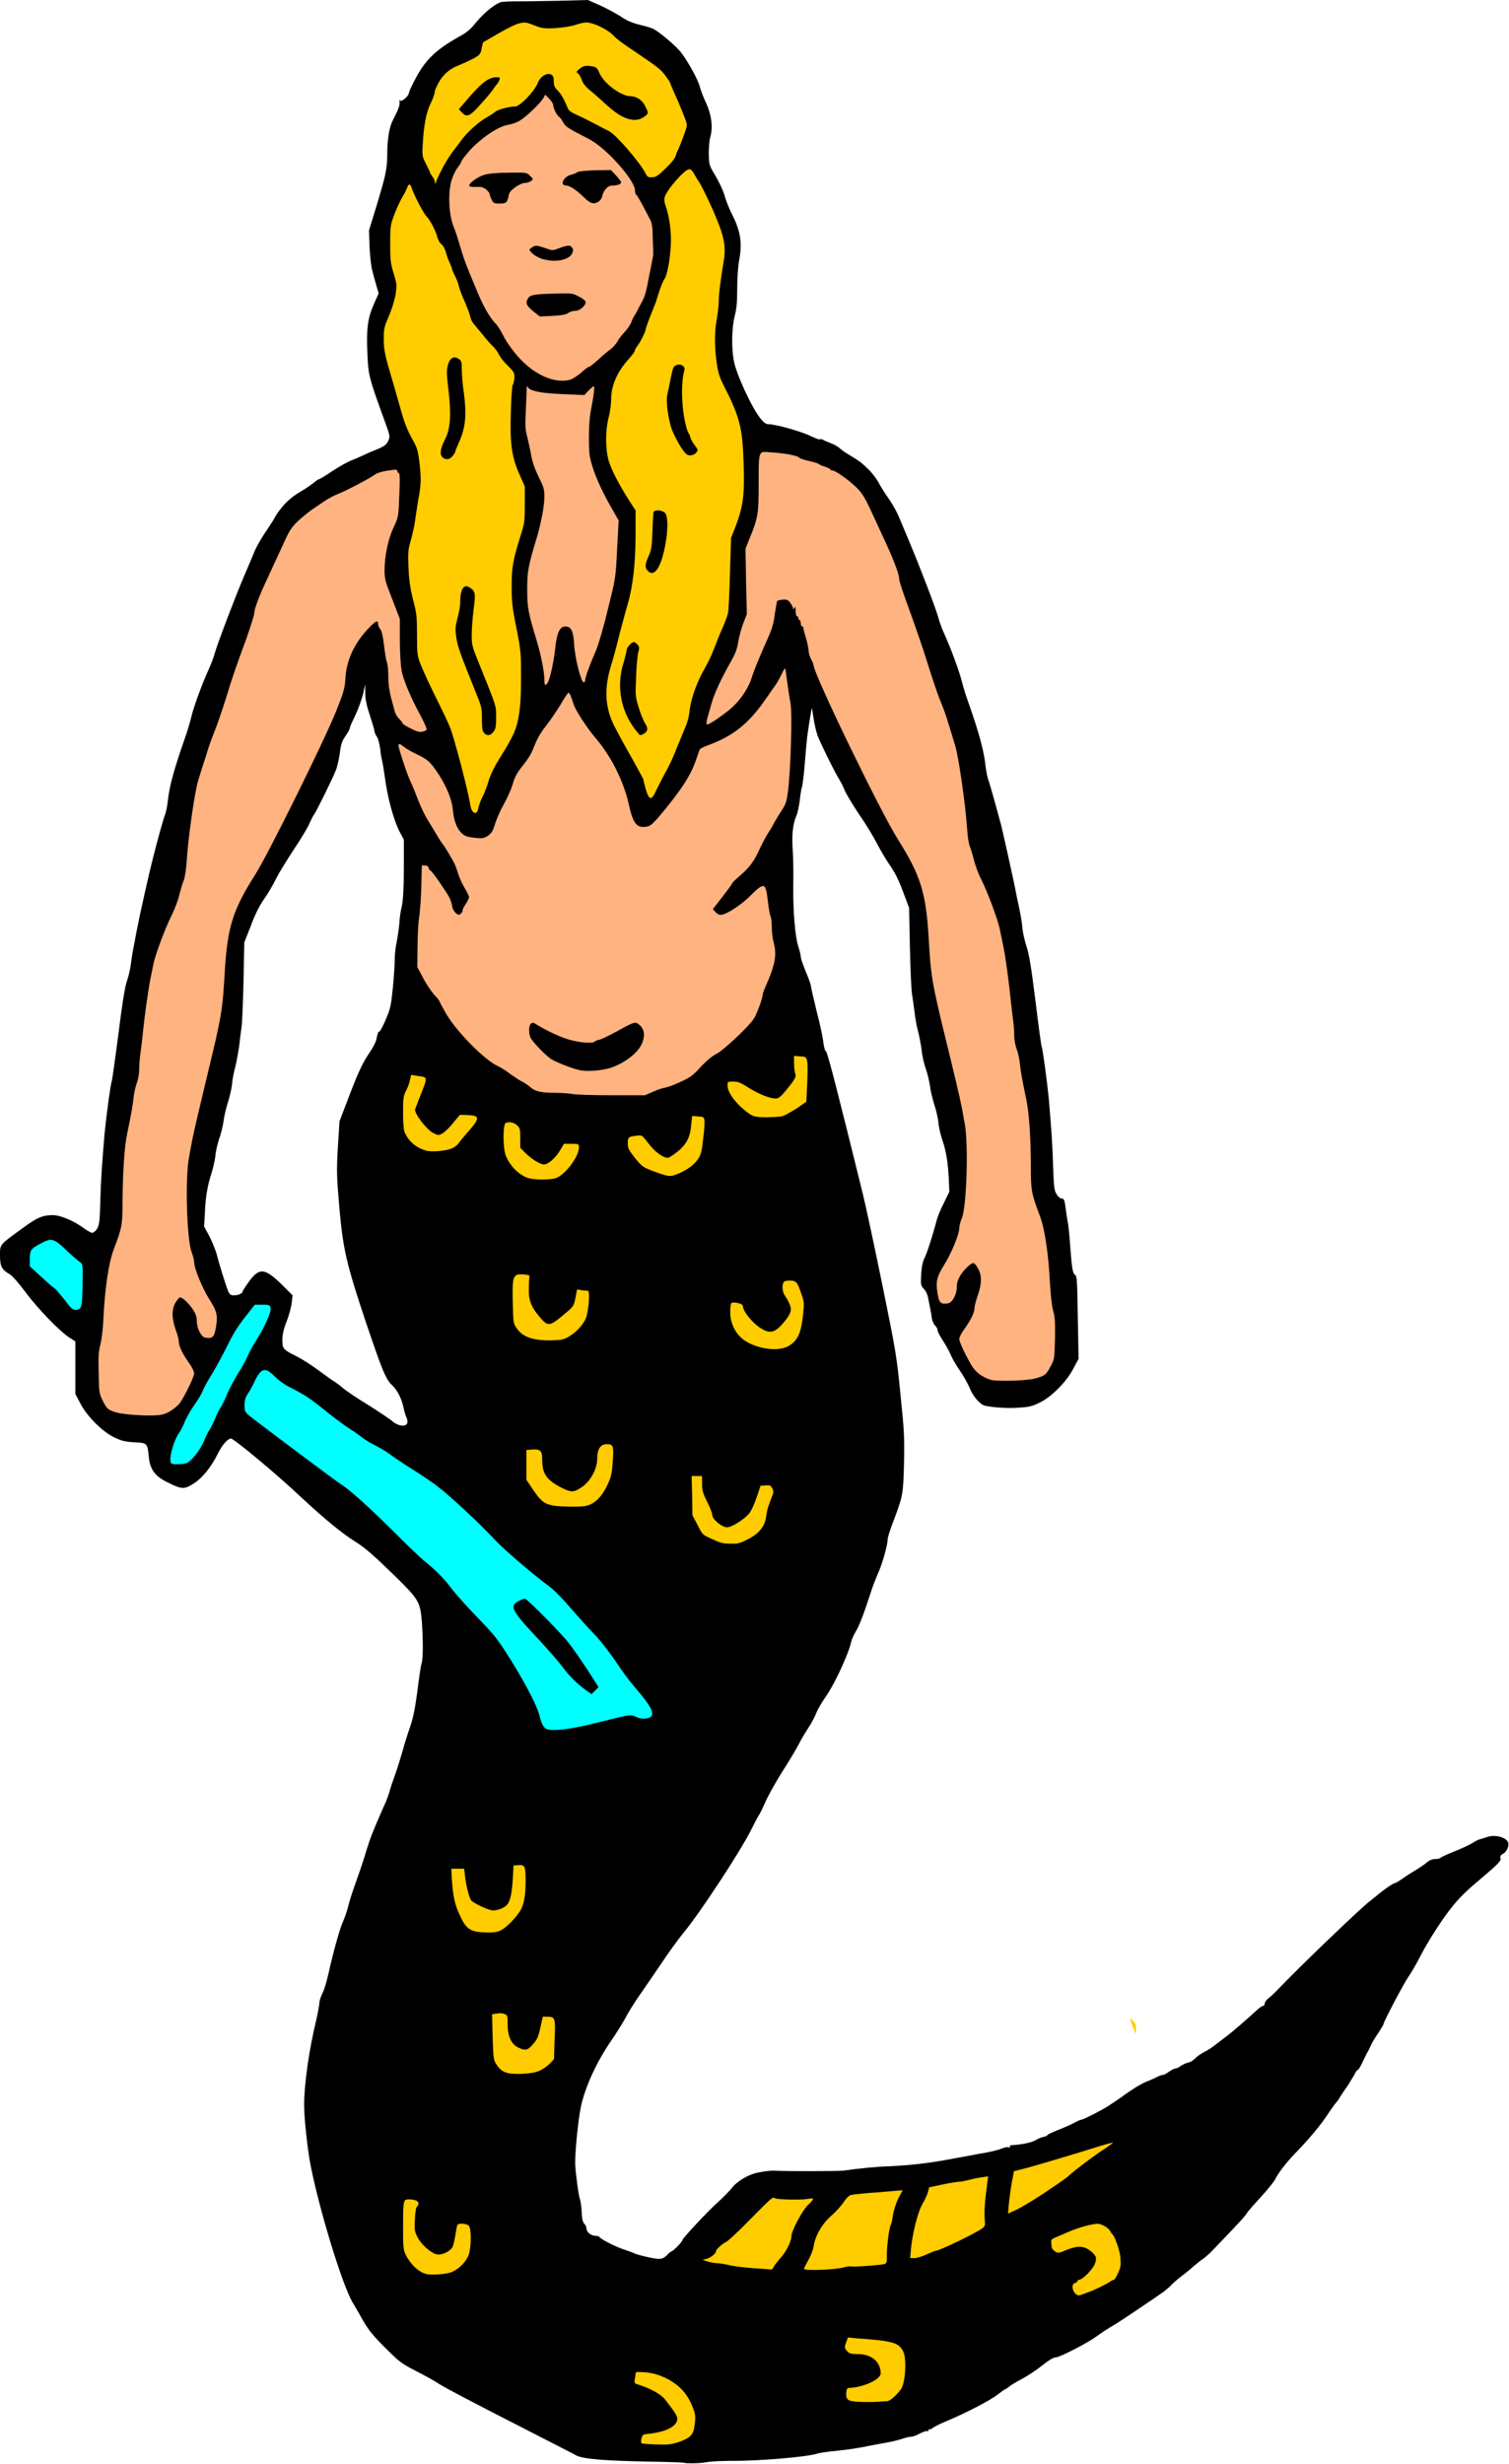 <?xml version="1.0" encoding="UTF-8"?>
<svg width="56.27mm" height="91.87mm" fill-rule="evenodd" stroke-linejoin="round" stroke-width="28.222" preserveAspectRatio="xMidYMid" version="1.2" viewBox="0 0 5627 9187" xml:space="preserve" xmlns="http://www.w3.org/2000/svg" xmlns:ooo="http://xml.openoffice.org/svg/export">
 
 <defs class="TextShapeIndex">
  
 </defs>
 <defs class="EmbeddedBulletChars">
  
  
  
  
  
  
  
  
  
  
 </defs>
 
 
<g><path d="m1519 5305c1-5 0-13-3-19-3-5-8-22-11-36-7-34-23-66-42-84-24-22-36-51-97-231-75-224-87-277-101-437-10-116-10-134-5-222l6-95 31-81c40-106 55-136 81-175 12-17 23-39 25-47 5-26 8-33 11-31 2 1 13-18 24-44 18-42 20-52 27-120 4-40 7-89 7-107s3-46 7-62c3-16 8-47 10-69 1-22 5-49 8-59 6-26 9-69 9-168v-87l-17-32c-21-41-44-126-53-195-4-29-9-59-11-67-2-7-6-27-7-43-2-17-7-37-12-46-6-8-10-19-10-23s-8-30-17-58c-12-36-17-60-17-83v-32l-8 35c-5 20-17 55-28 78s-21 44-21 48c0 3-5 14-11 23-20 29-22 35-27 74-3 20-9 49-15 63-13 33-69 146-80 163-5 6-13 23-19 36-5 13-30 55-55 92-25 38-56 88-68 111-11 24-32 59-47 80-17 25-32 55-48 98l-24 61-3 148c-2 81-5 159-8 174-2 14-6 43-8 64-3 21-9 55-14 76-6 21-12 52-13 69-2 17-9 47-15 65-6 19-14 50-16 69-3 19-10 50-17 68-6 19-13 48-14 65-2 17-9 46-15 65-14 43-22 87-24 148l-3 48 22 41c11 23 23 53 26 66 8 33 34 116 42 135 6 13 10 15 21 15 17 0 33-7 33-15 0-2 11-19 24-37 40-54 60-50 130 20l32 32-3 27c-2 16-10 47-19 70-12 30-16 50-16 70 0 32 2 35 52 60 20 10 55 32 79 50 24 17 49 36 57 41 8 4 25 17 38 28s56 40 96 64c39 25 80 52 90 61 22 18 51 20 54 4zm1030 3878c-4-1-58-3-119-4-176-3-255-10-281-23-12-7-83-43-157-81-239-122-326-168-355-186-15-10-54-32-86-48-54-28-61-33-115-87-44-44-62-66-81-99-13-23-31-55-41-71-39-69-122-339-156-511-12-63-24-176-24-226 1-80 18-202 46-318 6-27 11-54 11-61s5-22 11-35c7-12 16-44 22-70 20-90 44-175 56-200 5-11 13-34 18-53 4-18 18-62 31-97 13-36 30-87 38-115 15-48 22-66 61-155 11-23 22-52 25-64s12-39 20-61c8-21 20-61 28-88 7-27 20-67 28-90 11-32 18-64 27-131 6-49 13-97 16-106 6-19 6-85 1-157-6-73-12-83-101-170-78-76-112-106-148-128-48-30-114-84-201-165-92-87-251-219-262-219-12 1-32 23-48 55-25 51-58 92-91 113-35 22-44 22-96-4-48-23-66-48-71-94-5-53-6-54-54-56-34-2-47-5-74-18-44-20-103-79-128-128l-18-34v-98-98l-20-13c-36-22-122-111-166-171-24-32-49-61-58-66-30-17-37-30-37-70v-11c0-31 5-34 81-89 57-42 76-51 118-51 28 1 76 21 111 47 15 11 30 19 34 19s12-6 18-15c8-14 10-26 12-101 2-80 6-135 16-255 6-62 23-189 27-195 1-3 12-79 24-171 15-121 24-176 32-201 7-20 13-48 15-64s6-44 10-62c3-18 10-52 14-74 7-38 45-208 56-250 18-72 42-159 48-173 4-10 8-33 10-51 5-52 25-123 63-231 9-25 20-62 25-83 10-41 42-127 66-179 8-18 18-44 22-60 9-32 69-191 109-286 15-34 32-75 39-92s25-47 38-67c14-20 31-47 39-61 7-14 25-36 38-50 23-22 32-29 74-54 8-5 22-15 31-22 8-7 17-13 19-13 3 0 26-14 51-31 26-17 58-35 72-40s33-14 44-19c10-5 33-15 51-22 26-11 34-17 40-30 8-17 8-18-10-68-61-168-64-177-67-260-4-92 1-131 25-185l17-38-9-31c-5-18-12-42-15-55-4-13-8-52-10-87l-2-62 24-78c37-122 44-150 44-203 0-58 7-103 21-130 22-42 27-58 25-68-2-6-1-8 2-5 6 6 33-18 33-29 0-4 11-28 25-54 38-71 76-107 165-157 26-14 41-27 59-50 33-40 76-74 98-78 9-1 30-2 46-2h40c7 0 62-1 123-2l111-3 41 18c23 10 58 29 78 41 26 18 45 26 73 33 21 5 45 12 53 16 24 13 76 57 99 83 26 32 67 105 74 134 3 12 13 38 23 59 20 43 26 89 16 126-4 12-6 40-6 63 1 41 1 43 24 81 13 22 29 55 35 75 5 20 19 54 31 77 28 56 35 101 24 160-5 26-8 69-8 109 0 50-2 75-9 102-11 41-13 117-4 166 8 50 69 181 101 219 12 15 20 20 30 20 26 0 122 27 156 44 19 9 35 15 35 12 0-2 6-1 13 3s21 9 30 13c9 3 23 11 31 18s22 17 31 22c41 25 50 31 73 54 14 13 31 35 39 49 7 14 24 42 38 61 14 20 31 50 38 67s25 59 39 93c40 95 101 254 109 285 4 16 14 43 22 60 24 53 56 139 66 179 5 21 17 58 26 83 38 108 57 179 62 231 2 19 7 42 10 51 6 15 30 102 49 173 10 42 48 212 55 251 4 22 12 54 15 73 4 18 8 47 9 62 2 16 9 45 15 64 9 25 18 80 33 201 11 92 22 169 23 171 4 6 21 134 27 196 10 119 14 174 16 254 3 75 4 87 13 101 5 9 14 16 19 16 9 0 11 5 16 46 2 13 5 35 8 50 2 14 6 52 8 86 6 77 9 98 18 103 7 3 8 26 10 158l3 155-19 35c-25 50-84 109-128 129-26 13-40 16-77 18-40 3-88 0-124-7-18-3-46-35-58-66-6-15-22-44-36-64s-28-45-33-56c-4-11-17-35-29-54-12-18-22-37-22-42s-4-13-9-17c-5-5-10-16-12-26-1-10-4-28-7-41s-6-32-8-41-8-22-15-29c-12-13-12-15-10-55 2-29 6-48 13-61 10-20 34-97 44-137 3-13 15-43 27-66l21-43-2-48c-3-61-10-105-25-148-6-18-13-47-14-65-2-17-9-46-15-64-6-19-14-50-16-69-3-19-10-50-17-68-6-19-13-48-14-65-2-17-8-48-13-69-6-21-12-56-14-77-3-21-7-50-9-64-3-14-6-93-8-174l-3-148-23-61c-16-43-31-73-49-98-14-20-35-56-47-79-12-24-42-74-68-111-25-38-50-79-55-93-5-13-14-29-18-36-12-17-68-130-81-163-5-14-12-43-15-64-3-20-6-38-6-39-2-1-10 49-18 106-2 16-6 61-9 100s-8 78-10 86c-3 8-7 32-9 54-3 21-8 46-12 54-14 32-18 73-14 129 2 29 3 90 2 134-1 96 7 189 19 226 5 15 9 32 9 38s9 31 19 56c11 25 19 49 19 54 0 4 10 46 21 92 12 45 23 97 25 115 2 19 6 33 10 35 6 4 46 161 137 530 12 49 45 203 74 345 50 245 53 264 67 407 14 134 15 161 13 255-3 116-4 121-41 219-11 28-20 57-20 64 0 21-21 96-37 129-7 17-20 49-27 72-25 78-42 121-55 143-7 11-15 29-17 38-8 41-62 158-93 202-15 21-32 50-37 63-5 14-19 40-31 58s-27 44-33 56c-6 13-34 60-62 104s-57 97-65 117c-9 20-19 41-24 48-4 6-17 31-29 55-39 78-193 313-252 383-18 22-56 74-83 115-27 40-65 95-83 121s-41 63-50 81c-10 18-33 56-52 83-55 80-98 173-114 248-11 54-23 179-21 217 3 45 13 117 18 129 2 5 5 25 6 45 1 27 4 39 10 45 4 4 8 12 8 18 0 13 17 27 34 27 7 0 13 2 14 4 3 8 67 40 95 48 12 4 25 9 30 11 14 8 80 23 97 23 12 0 20-4 30-14 7-8 15-14 17-14 5 0 40-35 40-41 0-7 97-111 139-148 17-16 37-36 45-46 20-27 65-53 99-59 29-6 47-7 59-7 47 3 238 2 258 0 65-9 125-15 166-16 85-4 155-12 234-27 43-8 89-16 102-19 39-6 75-14 91-21 9-4 20-6 24-4 6 2 7 1 5-2s0-5 5-6c40-2 78-10 93-20 6-4 18-9 27-11 8-1 15-5 15-7s16-9 35-17c19-7 46-19 60-26 14-8 28-14 31-14 7 0 82-38 105-54 11-7 30-20 43-29 48-35 77-52 100-61 13-5 30-13 36-16 7-4 17-7 20-7 4 0 14-5 23-12 9-6 19-12 24-12 4 0 13-4 19-9 6-4 18-10 25-12 13-3 19-6 38-24 6-5 19-13 28-18 10-4 30-18 45-30 16-12 30-23 33-25 17-12 84-70 113-97 10-10 22-18 25-18 4 0 7-4 7-9s6-13 13-19c8-5 32-29 54-52 69-72 294-288 324-310 4-3 15-12 26-21 26-22 62-47 68-47 2 0 13-6 23-13s32-22 49-32 38-24 47-32c11-9 21-13 32-13 9 0 17-2 19-4 1-2 23-13 49-23 25-10 56-24 68-31 12-8 26-15 31-16s15-4 23-7c31-12 75-1 82 20 4 13-6 35-20 42-8 4-11 9-9 15 4 11-3 18-96 97-31 26-63 58-83 84-35 42-92 131-119 184-15 30-36 65-45 78-17 24-93 168-93 177 0 2-9 16-19 32-11 16-24 37-29 49-5 11-11 23-14 27-2 4-10 20-17 35s-14 27-17 27c-2 0-8 8-13 19-6 10-17 28-25 41-9 12-20 29-26 38-5 9-13 21-19 27-5 6-20 27-33 47-24 36-68 89-120 142-34 36-60 70-73 96-5 9-29 39-53 65s-47 52-51 59c-9 14-30 37-133 144-10 10-24 22-31 27-7 4-21 16-31 24-10 9-30 26-46 38-15 11-33 27-40 34-7 8-20 19-29 26-49 34-148 101-177 119-35 21-48 29-77 50-33 24-135 76-148 76-10 0-25 9-63 39-16 12-46 32-67 43s-42 24-47 29c-5 4-11 8-13 8-1 0-15 10-31 22-27 21-118 68-188 97-21 9-42 19-49 24-6 5-12 8-14 6-2-1-3 0-3 3 0 4-3 5-6 4s-15 3-27 9c-12 7-26 12-32 12-5 0-20 3-31 7s-32 9-45 12c-13 2-49 9-81 15-31 7-84 15-116 18-33 3-70 8-81 12-40 12-220 27-314 26-35 0-76 2-90 4-13 3-34 5-53 5h-19c-8 0-15-1-19-2z"/><path d="m2191 6307 15 10 26-26-41-64c-23-35-54-80-69-99-28-37-157-167-165-167-3 0-11 3-19 7-41 20-34 34 77 152 34 37 73 82 87 101 23 31 54 61 89 86zm34 117c-91 23-153 31-182 25-14-3-23-18-30-47-9-39-50-118-107-210-49-78-59-92-122-157-39-40-83-89-99-110-30-40-62-72-106-107-14-12-63-58-107-103-93-92-165-158-200-180-25-16-303-225-340-254-19-16-20-18-20-42 0-18 3-29 12-42 7-10 17-28 23-41 26-56 41-60 77-24 15 15 38 32 61 43 49 25 69 38 113 73 47 38 83 65 108 81 12 7 31 21 43 30 12 10 35 23 51 31s40 22 53 32 50 35 82 55 76 49 97 66c48 36 160 141 211 196 33 36 137 126 211 181 13 10 49 46 78 81 30 34 71 80 92 101 20 22 52 64 72 93 19 30 51 73 70 95 64 74 78 102 57 114-14 7-37 6-53-3-18-9-21-8-145 23zm-1533-967c-19 4-49 4-53 0-12-11 7-84 30-116 5-7 14-24 19-38 6-14 21-42 35-62 14-19 29-44 33-55s18-36 29-54c12-18 36-62 54-97 34-69 47-89 86-138l25-32h28c26 0 28 1 31 12 4 14-23 74-56 125-12 19-26 45-31 58-5 12-21 41-36 64-14 23-33 59-41 79s-19 41-24 48-13 24-18 37c-6 14-15 33-21 43-7 9-15 27-20 39-13 35-52 84-70 87zm-384-673c0 38-2 76-5 84-3 11-7 15-18 16-13 1-18-2-44-37-17-21-33-40-36-42-4-2-27-21-50-43l-44-40v-28c0-33 5-39 44-59 38-20 46-18 99 33 17 16 37 33 43 37 12 9 12 9 11 79z" fill="#0ff"/><path d="m2536 9104c-31 11-41 12-87 11-28-1-53-3-56-4-3-2-3-9-1-19 4-13 7-15 20-16 64-6 107-25 113-51 3-14-4-25-46-79-16-20-58-42-104-56-9-3-10-6-8-18 2-8 3-18 3-22 0-6 6-6 37-4 28 3 46 8 73 20 52 25 85 60 105 115 8 21 9 32 6 56-4 40-14 52-55 67zm769-150c-8 0-25 1-38 2s-41 1-63 0c-44-2-51-8-48-37 1-12 4-15 13-15 53-3 115-32 115-54 0-43-34-72-85-72-23 0-32-2-39-10-11-11-12-15-4-36l6-16 31 3c138 10 158 16 175 49 14 28 8 120-9 142-23 29-42 44-54 44zm767-412c-23 9-45 17-48 17-21 0-34-40-16-46 5-1 10-5 10-7 0-3 3-5 6-5 12 0 50-38 58-58 9-23 7-32-16-50-24-19-49-20-90-3-28 12-30 12-42 5-6-5-12-11-12-14s-1-11-2-18c-1-11 1-14 16-20 9-4 32-14 51-22 37-16 87-29 106-29 16 1 39 14 46 26 3 5 6 11 8 12 10 8 28 59 31 88 2 29 1 37-9 58-6 14-13 25-16 25s-13 6-22 12c-10 6-36 19-59 29zm-2381-73c-13 7-31 10-59 12-36 1-44 0-61-9-23-13-43-35-58-64-9-19-10-28-10-103 0-100 1-104 21-104 32 0 46 12 30 28-3 3-6 24-7 48-2 37-1 44 10 65 13 27 50 59 71 64 18 4 47-9 58-25 4-6 9-27 12-46s6-37 8-39c4-7 34-5 42 3 9 9 10 67 2 101-6 26-30 54-59 69zm1458-15c-34 10-151 14-151 6 0-2 7-16 16-32s18-39 20-52c6-40 31-83 66-114 17-15 38-38 46-51 9-13 20-25 26-26 12-3 75-9 100-10 10-1 36-3 56-5l38-3-16 30c-8 16-17 44-20 61-2 17-6 35-9 40-6 11-15 85-14 116 1 19-1 25-8 28-10 4-121 12-126 9-2-1-13 0-24 3zm-264-1c-3 6-7 10-9 10-2-1-30-3-62-5s-73-7-91-11-40-8-49-8-24-3-35-6l-19-7 14-3c16-4 36-20 36-29 0-6 22-27 39-35 6-3 41-35 76-71 99-100 95-96 105-91s99 7 124 2c10-2 18-2 18 1 0 2-8 12-19 22-21 20-62 97-62 117 0 19-20 59-42 82-10 12-21 26-24 32zm571-47c-17 8-37 14-46 14h-16l2-23c4-61 27-153 45-181 7-12 16-31 19-41l5-19 52-11c28-6 57-10 63-10s24-4 39-8c16-4 37-8 47-9l19-3-3 21c-9 68-13 114-10 138 2 26 2 27-12 37-25 18-157 81-168 81-3 0-19 6-36 14zm526-290c-8 7-47 34-86 60s-86 54-104 63l-33 15 3-37c2-20 7-56 11-79l8-42 20-5c39-9 193-55 295-87 29-9 53-15 54-15 1 1-10 9-24 19-33 20-125 89-144 108zm-1969-395c-15 7-35 10-65 12-56 2-76-5-94-31-14-20-14-20-17-105l-2-86 18-3c10-2 22-1 29 2 11 4 11 8 11 38 0 45 13 73 38 86 28 14 36 12 57-12 15-17 20-28 27-62l9-40h18c28 0 30 5 26 86l-2 72-16 17c-9 9-26 21-37 26zm-144-524c-13 7-27 9-48 9-67-1-82-10-107-66-18-38-24-66-29-130l-2-42h24 24l3 28c4 35 16 82 23 90 8 10 56 33 76 37 18 3 48-8 59-22s17-43 20-92l3-53 16-1c26-3 29 3 29 60 0 56-7 92-24 116-18 26-49 57-67 66zm919-1457c-27 14-38 17-60 16-34 0-39-2-77-19-31-14-32-15-50-51l-19-36-1-73-2-73h19 20v29c0 24 3 35 19 67 10 20 19 43 19 49 0 16 36 46 55 46 18 0 65-30 83-52 8-10 20-37 28-61l14-42 18-1c16-2 20 0 26 11 5 10 5 15 0 27-15 37-20 55-23 77-4 37-27 65-69 86zm-587-130c-15 7-30 8-69 8-93-1-106-7-142-60l-27-40v-56-55l20-2c33-2 39 4 39 40 0 51 17 75 75 104 31 15 41 16 65 1 37-21 65-70 65-111 0-36 12-54 36-54s26 6 22 65c-3 44-6 57-19 85-18 39-38 62-65 75zm793-702c-7 61-19 88-47 107-33 24-101 20-156-8-42-21-68-66-68-114 0-17 2-33 4-34 9-6 43 2 43 10 0 22 42 72 76 89 28 15 46 9 75-25 27-32 33-47 24-69-4-10-12-24-17-31-10-14-13-35-7-50 2-5 9-8 24-8 24 0 29 6 44 52 10 28 10 32 5 81zm-809 7c-10 24-35 52-64 69-18 11-27 13-66 14-66 1-106-12-128-45-13-18-13-20-15-98-2-99 1-105 39-103 22 2 25 3 23 11-1 6-2 26-2 46-1 41 10 67 44 106 29 33 35 31 97-22 25-21 27-25 33-54l6-31 17 3c9 1 19 2 23 2 9 0 3 74-7 102zm-115-521c-20 5-72 6-95 0-35-8-73-44-89-85-11-28-11-117 0-122 15-5 30-2 42 9 11 10 12 14 12 48v36l22 22c23 22 53 40 67 40 15 0 42-24 58-50l16-27h28c27 0 28 1 28 13 0 36-54 106-89 116zm533-72c-15 21-39 40-73 54-31 13-35 13-97-10-36-14-40-17-65-48-23-29-27-36-27-54 0-24 2-25 30-29 15-2 23-1 27 4 3 3 15 18 27 33 22 28 58 51 70 44 56-34 78-65 82-118l4-37 22 2c20 1 22 2 24 15 1 8-1 39-5 69-5 47-8 58-19 75zm-920-39c-23 9-72 13-92 8-38-10-67-34-82-69-4-9-6-36-6-73 0-53 1-61 11-82 7-12 13-31 15-41l4-18 24 4c39 5 38 3 13 67-10 26-20 51-22 57-4 15 41 74 66 88 19 10 21 10 35 3 8-5 27-22 40-39l26-31 31 1c43 2 44 11 3 58-17 19-34 40-39 47-4 7-16 16-27 20zm1288-150c-21 13-44 26-53 29-9 2-36 4-60 4-48 0-54-2-95-38-29-27-50-59-50-79 0-16 0-16 21-16 18 0 28 4 56 22 39 25 85 43 105 41 10-1 20-10 39-34 32-39 36-48 31-60-2-5-4-22-4-37v-28l22 2c22 1 23 2 27 18 2 9 2 47 0 84l-3 67-36 25zm1256 3431c-5-12-10-26-12-31-3-8-1-8 10 3 10 10 12 15 11 31l-2 18-7-21z" fill="#fc0"/><path d="m633 5263c-22 12-31 14-66 15-47 1-115-5-136-12-28-9-32-12-47-41-14-29-15-30-16-105-2-62 0-83 6-105 5-18 10-58 12-105 5-103 19-200 37-248 33-87 34-95 34-189 1-104 7-198 17-245 17-82 21-106 24-135 2-17 7-41 12-54s9-35 9-51c0-15 2-43 5-63 3-19 7-54 9-77 7-67 19-149 26-189 4-19 10-48 13-64 7-35 44-135 70-186 10-21 23-54 27-74 5-19 12-43 16-52s9-40 11-69c5-89 31-269 44-307 6-20 18-58 27-85 8-28 20-62 26-77 12-28 35-94 53-152 16-55 38-118 72-210 16-46 30-89 30-96 0-16 18-64 50-132 14-31 39-84 55-119 25-56 33-69 57-92 16-15 41-35 55-45 15-10 37-25 49-33s33-19 46-24c23-8 122-60 136-71 9-8 35-15 63-18 18-3 23-2 23 4 0 4 2 7 5 7 4 0 5 22 2 81-3 81-3 82-21 121-21 44-34 108-34 161 0 32 3 43 29 108l28 73v79c0 43 3 93 6 110 5 34 33 101 71 171 13 24 23 47 23 51 0 3-7 8-15 9-12 3-22 0-45-12-17-8-30-17-30-19 0-3-6-10-13-17s-14-19-16-27-8-31-14-52c-6-24-10-50-10-77 0-22-2-46-5-53-3-8-8-37-11-65-4-34-9-55-14-60-4-5-8-13-8-19 0-15-7-13-30 10-57 57-88 123-92 192-2 37-7 54-35 124-48 118-253 532-300 606-85 134-105 197-115 367-8 140-12 165-64 379-27 112-53 223-57 245s-10 51-12 65c-15 75-9 308 10 355 5 13 9 30 9 37 0 22 30 95 56 137 29 45 33 61 25 106-6 36-12 42-39 38-15-2-32-34-32-61 0-16-4-28-14-43-15-24-42-49-50-46-3 1-10 10-16 20-14 25-14 57 1 100 7 18 12 39 12 46 0 16 14 45 39 80 10 14 18 30 18 37 0 12-32 79-52 109-8 11-24 24-39 33zm3223-122c-34 8-146 11-165 3-29-10-50-26-63-45-20-30-51-94-51-106 0-6 8-23 19-37 25-35 38-63 38-79 0-8 6-29 12-47 15-42 16-75 1-100-5-10-13-19-16-20-8-3-35 22-50 46-9 15-13 27-13 43 0 27-17 59-33 61-27 4-33-1-39-37-7-45-3-62 25-107 26-41 56-114 56-136 0-8 4-25 10-38 18-46 25-280 10-355-3-13-7-42-12-64-4-23-30-133-58-246-52-213-56-238-64-379-10-170-30-233-114-367-65-102-315-618-315-650 0-3-4-14-10-24-5-10-9-25-9-32 0-8-5-30-10-48-6-19-10-36-10-38 1-2-1-3-4-3-2 0-5-6-5-12 0-7-2-12-4-12-3 0-5-3-5-7s-2-7-5-7-5-10-5-21c0-15-1-18-4-10-3 5-5 6-5 3 0-4-5-13-10-21-9-12-13-14-29-13-10 1-20 3-21 5s-5 25-9 50c-5 41-11 57-40 121-18 41-38 90-44 109-14 49-52 102-97 135-43 33-69 48-73 45-1-2 0-11 2-21 3-10 10-35 16-56 10-37 36-93 74-160 15-26 22-45 26-71 3-20 12-51 19-70l13-33-3-122-2-122 13-33c34-83 36-94 36-211 0-121 0-119 36-116 66 4 111 13 117 22 2 2 18 7 35 11 18 4 34 9 36 11 1 2 12 7 23 10 11 4 20 8 20 10 0 3 3 4 7 4 12 0 58 33 88 61 24 24 32 36 58 92 16 35 41 89 55 119 31 68 49 116 49 133 0 7 14 50 31 96 33 91 55 155 72 209 18 58 40 125 52 153 6 14 19 48 27 76 9 27 20 66 26 85 13 38 39 220 45 308 2 30 6 60 10 69s11 33 16 53c5 19 17 53 28 73 25 51 62 151 69 187 3 15 9 44 13 64 8 39 19 122 26 188 2 23 7 58 9 78 3 19 5 47 5 63s4 37 9 51c5 12 10 36 12 53 3 30 7 53 24 135 10 47 17 141 17 245 0 94 1 102 34 190 18 47 32 144 37 247 3 47 7 88 12 105 7 23 8 43 7 105-2 75-2 77-17 104-16 31-22 35-61 45zm-1801-1192c22 13 72 33 105 41 28 7 87 2 119-9 50-17 98-54 113-86 14-29 12-55-5-71s-19-16-87 22c-28 15-57 29-65 31-8 1-16 5-18 7-4 7-47 5-86-5-34-8-88-33-129-58-12-8-17-9-22-4-10 8-9 42 1 57 15 22 56 63 74 75zm380 122-30 13h-127c-70 0-135-2-146-5-10-2-38-4-62-4-53 0-76-6-92-21-7-6-20-15-29-20-10-4-30-18-46-29-15-12-36-25-45-29-47-20-151-124-192-192-15-26-27-48-27-50s-9-14-21-26c-11-13-30-41-41-63l-21-39 1-77c0-42 3-91 6-109 3-19 7-70 8-113l2-80h11c7 0 13 3 14 9 2 6 5 10 7 10 5 0 56 74 71 101 5 11 10 26 10 33 1 6 6 17 12 23 10 9 13 10 19 5 4-3 8-9 8-13s5-15 12-24c6-10 12-21 12-26 0-4-8-20-17-35s-20-39-24-54c-5-15-11-33-16-41-13-24-36-62-39-65-2-1-12-16-22-33s-26-43-35-58c-10-15-26-48-36-74s-22-56-28-68c-11-21-46-126-46-137 0-9 5-7 22 6 9 7 25 16 37 22 48 23 56 29 81 65 36 51 59 105 63 149 4 41 15 69 34 86 11 10 20 13 47 16 30 3 35 2 50-8 13-9 18-17 26-44 6-18 20-51 32-72s27-54 33-73c8-29 16-44 39-73 21-26 34-48 43-74 10-25 23-48 42-72 16-20 40-56 55-80 14-25 28-45 30-45 4 0 9 12 19 43 8 24 49 88 86 131 56 67 100 156 119 239 17 77 30 93 70 86 13-3 23-12 62-59 66-81 98-130 116-180 8-23 16-45 17-48 0-3 15-10 31-16 91-33 149-79 208-162 19-28 38-54 42-60 4-5 15-23 23-40 10-21 15-28 16-22 3 26 15 108 19 129 7 41 0 257-10 329-5 39-8 47-29 78-12 19-23 38-25 42-2 5-11 20-20 34s-22 39-30 56c-21 47-38 70-72 100-18 15-32 29-32 31s-16 24-36 50l-36 46 11 12c10 9 15 11 26 8 20-4 72-39 99-66 56-56 61-55 69 13 3 29 8 57 11 61 2 5 4 22 4 39 0 16 3 43 7 58 13 47 5 84-32 168-5 11-9 23-9 26 0 13-23 76-34 91-21 31-111 115-137 129-17 8-39 27-60 49-27 31-40 40-73 55-21 10-47 20-57 22-9 1-31 8-48 16zm-392-1527c-9 16-13 13-13-9 0-29-13-95-29-147-32-106-35-123-35-190 0-68 3-85 35-191 17-58 29-119 29-157 0-25-3-35-21-71-13-26-23-54-27-75-3-18-10-50-15-71-9-34-9-46-6-107 2-38 3-74 3-79 0-9 0-9 6-1 10 13 54 21 136 24l73 3 16-17c9-9 18-16 19-16 4 0 1 29-8 76-7 35-10 70-10 116 0 58 2 71 13 107 13 43 39 100 77 165l21 37-6 108c-5 107-6 109-34 222-15 63-35 132-44 153-25 58-41 102-41 113 0 5-2 8-6 7-10-3-33-93-35-142-3-49-11-66-33-66-21 0-32 24-38 85-5 45-19 111-27 123zm-53-1382 23 18 47-2c34-2 51-5 59-11 7-5 18-8 27-8 17 0 42-23 37-35-1-4-13-13-26-19-23-12-25-12-96-10-74 2-86 5-94 21-8 15-2 26 23 46zm42-194c44 11 92 0 102-24 4-11 4-15-1-21-7-10-16-9-47 2-25 10-25 10-53 0-33-11-36-11-50-2-11 8-11 8-2 18 10 11 31 23 51 27zm-207-247c0 3 3 12 7 21 8 16 10 17 32 17 25 0 28-4 34-35 4-16 41-41 60-42 7 0 17-3 22-7 9-6 9-7-3-19-13-13-13-13-80-12-44 0-75 3-91 8-25 7-59 32-56 41 1 3 12 5 25 4 18-1 27 1 37 9 7 6 13 13 13 15zm355 17c22 22 36 25 53 13 6-4 12-13 13-21 5-21 21-38 35-38 20 0 35-5 35-12 0-3-9-15-19-26l-19-20-59 1c-35 1-62 4-66 7s-13 7-21 9c-31 6-47 41-20 41 13 0 38 17 68 46zm-54 678c-52 14-121-12-179-70-24-23-58-69-70-94-8-16-19-34-25-41-28-29-51-70-80-142-34-81-42-102-57-153-8-28-18-58-22-67-20-45-24-137-7-183 5-15 15-35 22-43 7-9 12-18 12-20 0-5 29-41 46-57 46-44 97-76 131-81 11-2 30-8 41-15 24-14 78-66 88-84l7-13 15 15c8 8 15 19 15 24 0 12 14 39 22 44 4 2 10 11 15 20 8 16 16 21 97 63 64 33 171 153 171 192 0 8 2 14 4 15 4 1 22 34 54 96 5 10 8 29 8 65 1 28 2 53 2 57 1 4-3 24-7 43-4 20-11 54-15 76s-11 45-15 52c-3 7-12 23-19 36-6 13-14 26-16 29s-7 12-10 22c-4 9-14 25-24 35-10 11-23 27-28 37-6 10-18 23-26 29-8 5-29 23-45 38-17 15-32 27-35 27s-16 10-29 22c-13 11-32 23-41 26z" fill="#ffb380"/><path d="m1797 2681c0 34 2 45 8 52 11 12 23 11 35-4 8-10 10-19 10-55 0-45 3-34-69-213-20-49-22-58-22-93 0-21 3-64 7-95 8-60 7-68-14-82-23-15-36 5-36 57 0 10-4 36-10 57-9 35-9 42-4 75s15 59 73 204c21 51 22 57 22 97zm-148-977c11 12 28 11 39-4 6-7 10-15 10-17 0-3 8-21 17-42 21-49 25-95 15-174-5-31-8-71-8-89 0-29-1-33-12-40-18-12-33-3-40 24-5 18-5 32 2 89 11 90 8 146-11 184-19 37-22 58-12 69zm135 1308c-5 32-26 23-31-14-7-48-61-253-75-286-8-20-33-72-55-116-22-45-46-97-54-117-13-34-14-39-14-111 0-68-1-80-15-133-11-45-15-74-17-121-2-57-1-66 10-103 6-22 13-54 15-71s8-52 12-78c11-56 11-83 3-146-5-39-9-50-28-83-15-27-27-57-39-100-10-34-24-85-32-112-29-97-33-116-33-158 0-38 2-45 19-84 11-26 21-58 25-80 5-36 5-40-7-79-11-37-13-49-13-110 0-68 1-71 16-112 9-23 23-53 31-66s15-28 17-34c4-13 11-13 15 0 8 25 45 98 56 108 14 15 35 54 41 79 3 10 9 21 14 25 6 3 13 16 17 28 3 13 10 32 15 42 4 11 9 21 9 24s5 13 10 24c6 10 13 29 16 42 3 12 13 38 22 57 8 19 17 42 19 52s8 23 14 29c5 6 20 25 34 41 13 17 31 37 38 43 7 7 17 20 22 31 5 10 20 29 34 42 23 23 24 26 23 46-1 12-4 23-6 24-2 2-6 47-7 101-4 119 3 168 33 235l19 43v67c0 61-1 70-15 114-30 96-34 121-34 191 0 57 2 78 18 157 17 87 17 94 17 186 0 68-3 109-9 143-9 50-18 71-76 164-15 24-30 55-36 76-6 20-16 47-23 60s-13 31-15 40zm541-540c-29 91-8 190 54 261 8 10 8 10 20 4 17-9 19-21 7-39-6-9-17-35-24-59-13-41-13-46-10-114 1-39 5-81 8-92 5-18 4-22-3-30-5-5-11-9-13-9-9 0-27 20-27 30-1 6-6 28-12 48zm90-344c11 12 22 11 33-2 30-34 53-184 33-212-8-11-37-15-43-6-2 2-4 35-5 72-2 58-4 71-14 93-14 31-15 43-4 55zm90-527c7 18 22 47 33 65 18 27 24 32 35 32 8 0 18-4 22-9 9-10 9-11-6-31-8-11-15-24-15-28 0-3-2-8-4-11-8-8-20-57-24-102-5-54-3-106 6-136 5-15-15-27-31-19-11 5-12 8-24 69-3 15-7 34-9 43-5 25 4 88 17 127zm-57 1344c-18 41-27 41-40-2-5-18-9-35-9-37s-21-39-45-83c-25-43-53-96-64-117-34-69-38-138-11-226 8-25 22-77 31-115 10-38 24-89 31-114 19-63 29-153 29-259v-89l-21-32c-41-64-69-119-79-152-13-45-13-114 0-164 5-19 9-50 9-67 0-48 21-98 60-143 17-19 30-36 28-37-1-1 3-9 9-17 12-15 32-56 32-64 0-5 19-55 32-86 4-9 10-27 13-38 9-30 19-55 25-63 9-12 20-68 23-119 4-52-5-115-19-153-4-11-6-24-4-31 6-27 75-106 92-106 6 0 12 6 17 15s14 25 22 36c7 11 29 56 49 100 44 102 51 135 39 202-11 66-17 116-17 144 0 14-4 41-7 62-9 45-9 100-1 160 5 36 10 54 25 84 62 121 72 161 76 296 4 116-2 159-30 233l-17 43-4 133c-2 73-5 141-8 150-2 9-11 32-19 51-9 19-23 54-32 78s-25 58-36 76c-28 48-50 111-55 152-2 21-8 47-15 62-6 15-21 51-33 80-11 30-30 71-42 91-11 20-26 50-34 66zm-191-2558c24 22 49 41 67 49 32 15 56 15 79-1 16-12 16-13 3-39-10-22-32-37-54-37-35 0-99-47-116-85-8-19-12-24-25-26-26-5-36-3-50 9-13 10-13 12-5 17 4 4 11 15 14 26 5 12 14 24 28 35 11 9 38 32 59 52zm-546 20 11 12c19 20 29 16 70-30 21-23 42-48 47-56s11-16 14-19 7-10 9-15c3-9 2-11-8-11-33 0-57 18-122 95l-21 24zm-63 224c-10 19-20 41-22 47-3 11-3 11-4 2 0-5-4-15-10-22-5-7-9-14-9-16s-7-16-15-32c-13-25-14-30-12-64 4-81 13-126 31-163 8-15 15-38 15-45 0-2 5-13 11-25 17-33 43-57 79-70 17-7 42-19 56-26 22-13 25-17 28-37l5-22 57-33c31-18 67-36 79-38 20-5 26-4 54 7s36 13 78 11c29-2 57-6 76-12 38-12 45-12 76-1 31 12 57 29 71 45 6 7 38 31 72 53 93 63 99 68 118 93 9 12 17 24 17 26 0 1 6 16 13 32 21 45 47 110 49 121 0 5 0 12-2 16-1 4-8 24-15 43-8 20-15 38-17 41-2 2-5 11-7 18-1 8-17 28-37 47-29 28-37 34-51 34-14 1-18-1-24-13-21-42-110-145-137-159-10-5-34-17-54-28-19-10-49-25-65-32-22-10-32-17-35-26-12-30-25-54-38-66-11-11-14-18-14-34 0-15-2-21-10-25-15-8-40 7-49 30-13 33-67 89-85 89-21 0-63 11-73 19-5 5-23 16-40 26-30 18-72 57-92 87-6 8-20 26-31 41-10 14-27 41-37 61z" fill="#fc0"/></g></svg>

